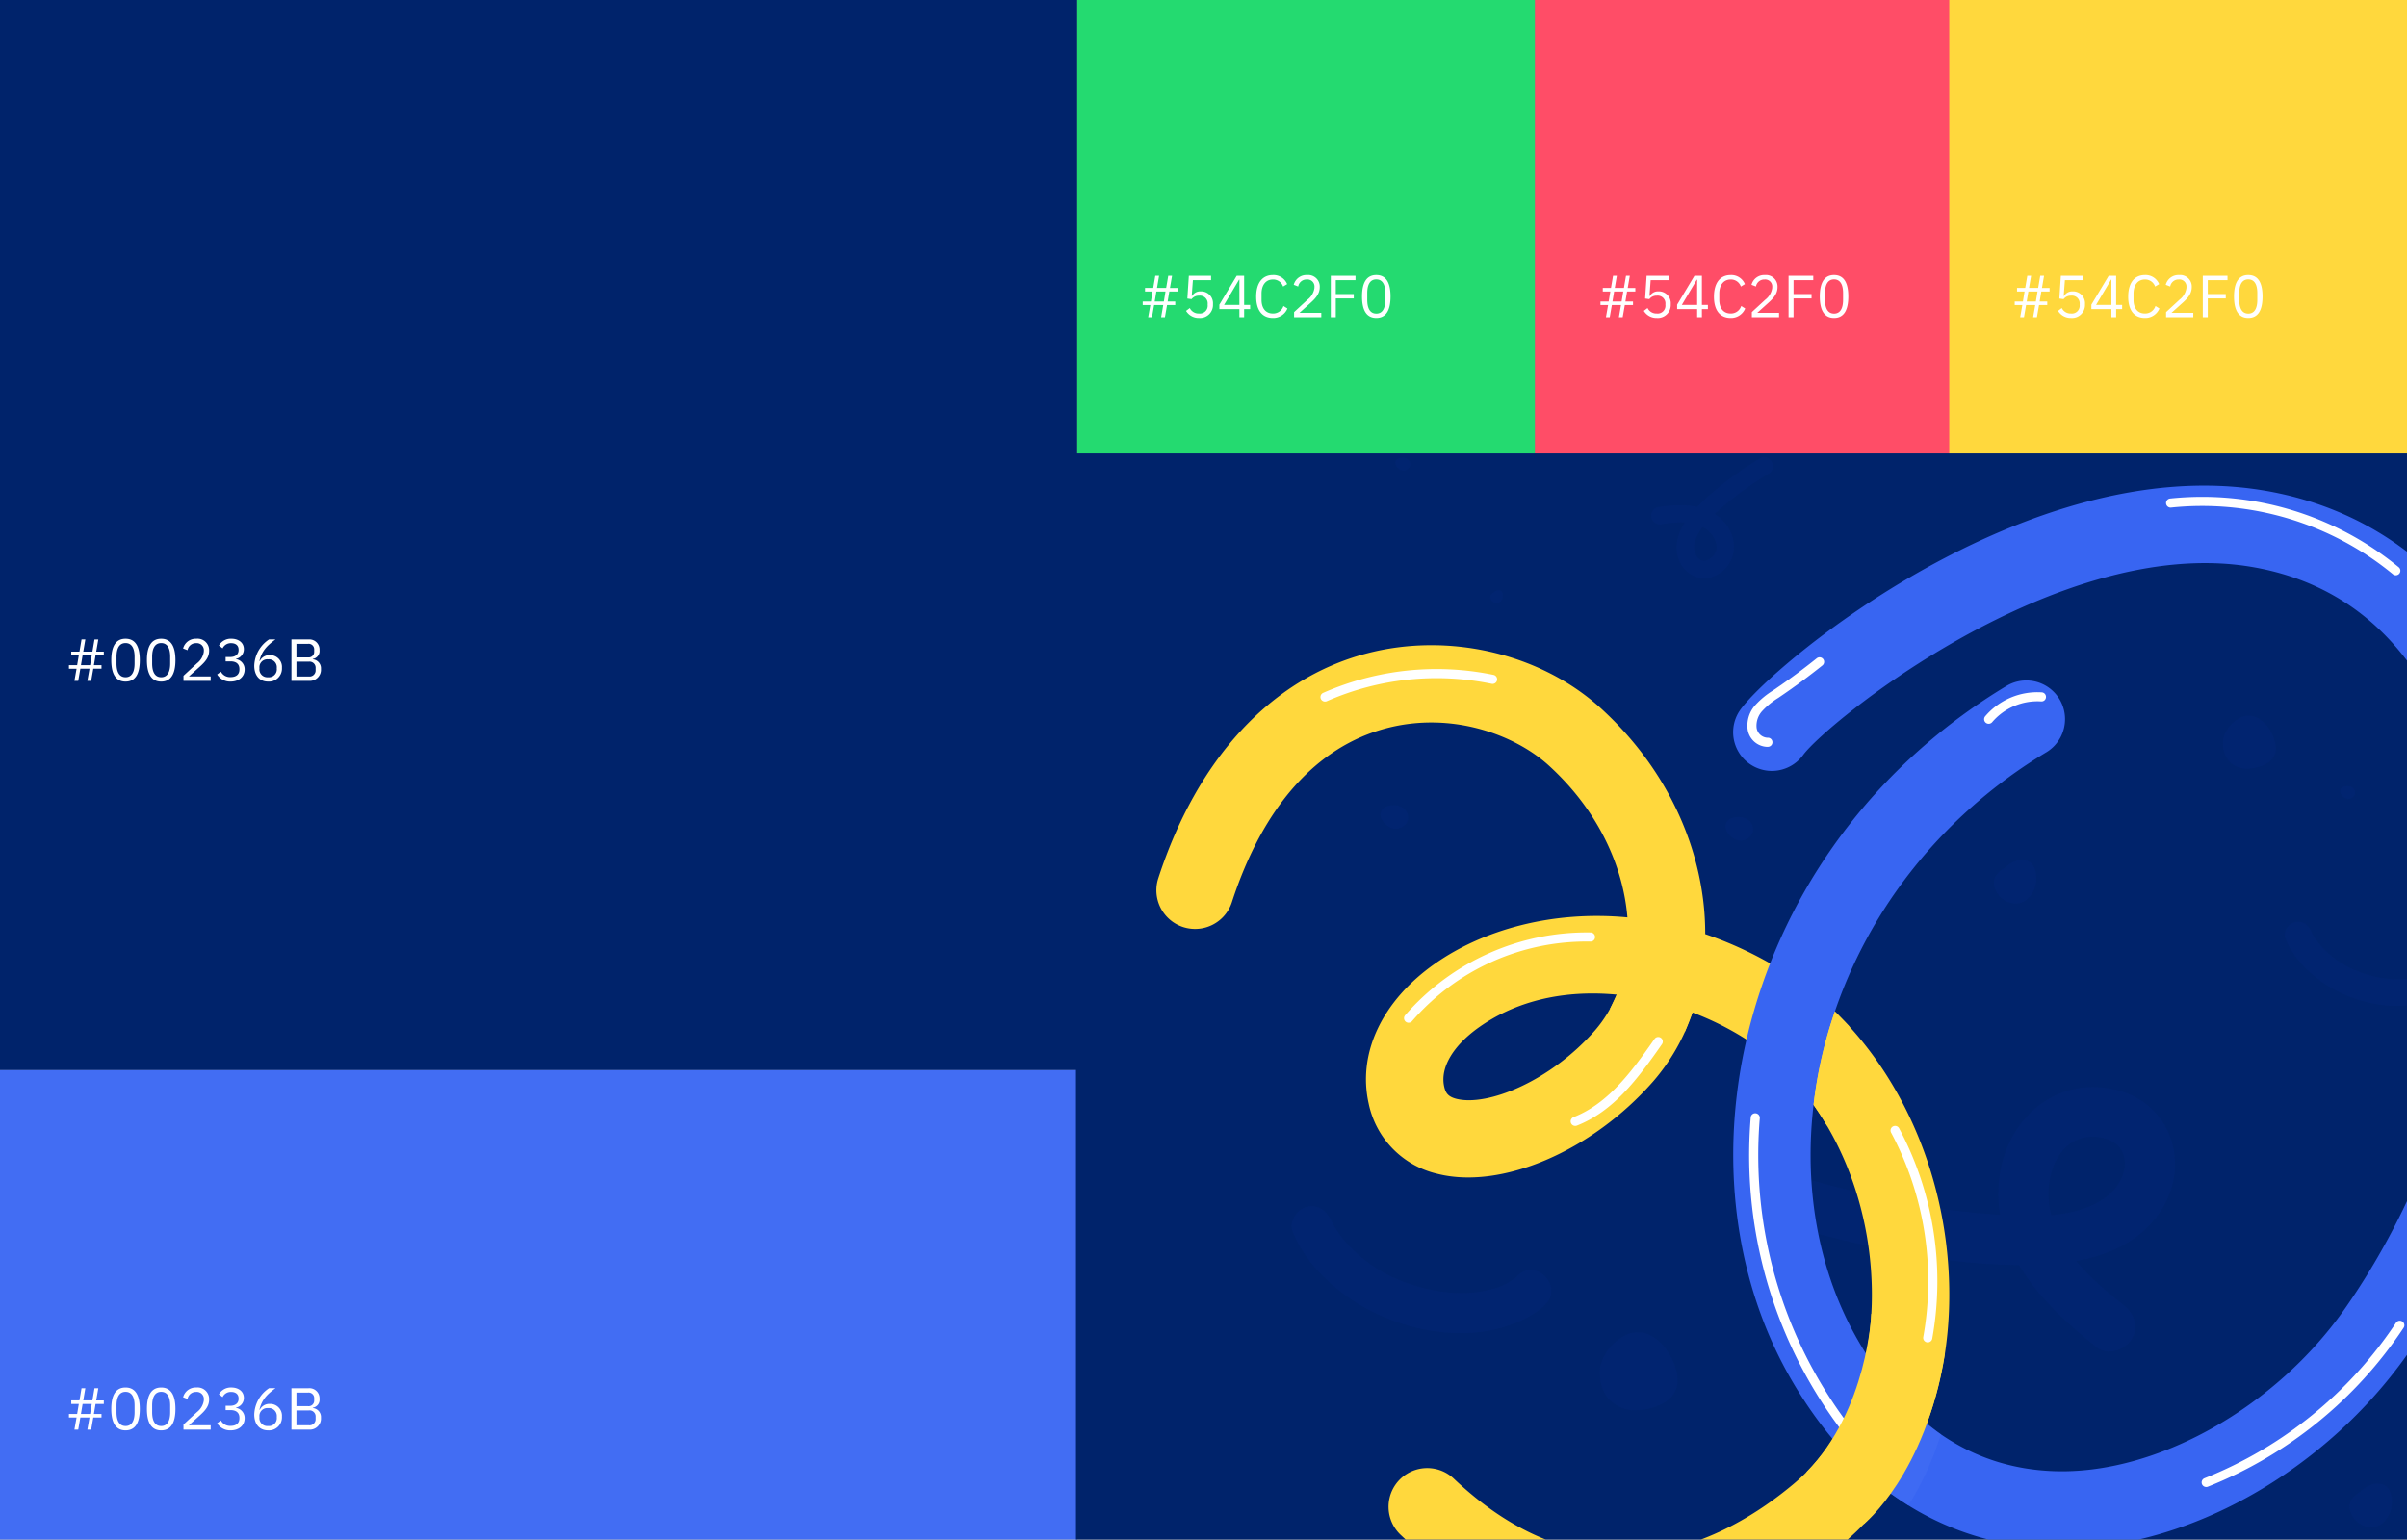 <?xml version="1.0" encoding="UTF-8"?>
<svg xmlns="http://www.w3.org/2000/svg" xmlns:xlink="http://www.w3.org/1999/xlink" width="689" height="440.827" viewBox="0 0 689 440.827">
  <rect x="0" y="0" width="689" height="440.827" fill="#808080" stroke="none"/>
  <defs>
    <clipPath id="clip-path">
      <rect id="Rectangle_1207" data-name="Rectangle 1207" width="381" height="311" transform="translate(445 1380)" fill="#010854"></rect>
    </clipPath>
    <clipPath id="clip-path-2">
      <rect id="Rectangle_1206" data-name="Rectangle 1206" width="423" height="467.22" fill="none"></rect>
    </clipPath>
    <clipPath id="clip-path-3">
      <rect id="Rectangle_1201" data-name="Rectangle 1201" width="383.594" height="443.639" fill="none"></rect>
    </clipPath>
    <clipPath id="clip-path-4">
      <rect id="Rectangle_1200" data-name="Rectangle 1200" width="333.58" height="437.224" fill="none"></rect>
    </clipPath>
    <clipPath id="clip-path-5">
      <rect id="Rectangle_1194" data-name="Rectangle 1194" width="4.238" height="4.238" fill="none"></rect>
    </clipPath>
    <clipPath id="clip-path-6">
      <rect id="Rectangle_1195" data-name="Rectangle 1195" width="113.357" height="75.71" fill="none"></rect>
    </clipPath>
    <clipPath id="clip-path-7">
      <rect id="Rectangle_1196" data-name="Rectangle 1196" width="34.832" height="34.699" fill="none"></rect>
    </clipPath>
    <clipPath id="clip-path-8">
      <rect id="Rectangle_1197" data-name="Rectangle 1197" width="49.296" height="24.123" fill="none"></rect>
    </clipPath>
    <clipPath id="clip-path-9">
      <rect id="Rectangle_1198" data-name="Rectangle 1198" width="74.34" height="36.378" fill="none"></rect>
    </clipPath>
    <clipPath id="clip-path-10">
      <rect id="Rectangle_1199" data-name="Rectangle 1199" width="302.399" height="437.224" fill="none"></rect>
    </clipPath>
    <clipPath id="clip-path-12">
      <rect id="Rectangle_1202" data-name="Rectangle 1202" width="17.314" height="28.502" fill="none"></rect>
    </clipPath>
    <clipPath id="clip-path-13">
      <rect id="Rectangle_1203" data-name="Rectangle 1203" width="10.202" height="32.753" fill="none"></rect>
    </clipPath>
    <clipPath id="clip-path-14">
      <rect id="Rectangle_1204" data-name="Rectangle 1204" width="23.596" height="10.718" fill="none"></rect>
    </clipPath>
  </defs>
  <g id="Groupe_4466" data-name="Groupe 4466" transform="translate(-137 -1250.173)">
    <rect id="Rectangle_262" data-name="Rectangle 262" width="308.357" height="306.404" transform="translate(137 1250.173)" fill="#00236b"></rect>
    <rect id="Rectangle_1189" data-name="Rectangle 1189" width="308.357" height="134.423" transform="translate(137 1556.577)" fill="#426df3"></rect>
    <path id="Tracé_7141" data-name="Tracé 7141" d="M6.29,0H7.378L7.99-3.485h2.346V-4.5H8.16l.476-2.856H11v-1.02H8.823l.6-3.485H8.33L7.735-8.381H5.117l.595-3.485H4.624L4.029-8.381H1.683v1.02H3.842L3.366-4.5H1.02v1.02H3.2L2.584,0H3.672l.612-3.485H6.9ZM4.454-4.5,4.93-7.361H7.548L7.072-4.5ZM17.221.2C20.06.2,21.3-2.057,21.3-5.933s-1.241-6.137-4.08-6.137-4.08,2.261-4.08,6.137S14.382.2,17.221.2Zm0-1.241c-1.853,0-2.584-1.632-2.584-3.927V-6.9c0-2.3.731-3.927,2.584-3.927S19.805-9.2,19.805-6.9v1.938C19.805-2.669,19.074-1.037,17.221-1.037ZM27.421.2C30.26.2,31.5-2.057,31.5-5.933s-1.241-6.137-4.08-6.137-4.08,2.261-4.08,6.137S24.582.2,27.421.2Zm0-1.241c-1.853,0-2.584-1.632-2.584-3.927V-6.9c0-2.3.731-3.927,2.584-3.927S30-9.2,30-6.9v1.938C30-2.669,29.274-1.037,27.421-1.037Zm14.161-.221H35.343l3.2-2.873c1.513-1.36,2.6-2.652,2.6-4.488A3.31,3.31,0,0,0,37.5-12.07a3.746,3.746,0,0,0-3.808,2.788l1.275.493A2.414,2.414,0,0,1,37.434-10.8a2.016,2.016,0,0,1,2.193,2.21v.2a5.1,5.1,0,0,1-1.955,3.349L33.8-1.462V0h7.786Zm4.284-5.576v1.241H47.26c1.666,0,2.55.8,2.55,2.193v.136c0,1.394-.884,2.193-2.55,2.193a2.951,2.951,0,0,1-2.754-1.564l-1.071.816A4.366,4.366,0,0,0,47.277.2c2.414,0,4.029-1.411,4.029-3.451a2.944,2.944,0,0,0-2.5-2.992v-.068a2.792,2.792,0,0,0,2.278-2.771c0-1.921-1.6-2.992-3.6-2.992a3.924,3.924,0,0,0-3.536,1.938L45-9.316A2.585,2.585,0,0,1,47.447-10.8c1.258,0,2.125.629,2.125,1.87v.119c0,1.139-.816,1.972-2.414,1.972ZM58.038.2a3.725,3.725,0,0,0,3.944-3.927,3.389,3.389,0,0,0-3.5-3.655,3.1,3.1,0,0,0-2.856,1.7l-.085-.034c.646-2.754,2.057-4.3,4.59-6.154H58.293A9.382,9.382,0,0,0,54.06-4.352C54.06-1.53,55.573.2,58.038.2Zm-.017-1.241a2.269,2.269,0,0,1-2.482-2.5v-.136a2.269,2.269,0,0,1,2.482-2.5,2.269,2.269,0,0,1,2.482,2.5v.136A2.269,2.269,0,0,1,58.021-1.037ZM64.7,0h5.389a3.189,3.189,0,0,0,3.06-3.434,2.589,2.589,0,0,0-2.329-2.754v-.1a2.3,2.3,0,0,0,1.921-2.516,2.9,2.9,0,0,0-3.162-3.06H64.7ZM66.13-5.508h3.519a1.738,1.738,0,0,1,1.972,1.836v.578a1.738,1.738,0,0,1-1.972,1.836H66.13Zm0-5.1h3.281a1.582,1.582,0,0,1,1.8,1.649v.578a1.582,1.582,0,0,1-1.8,1.649H66.13Z" transform="translate(155.721 1445.135)" fill="#fff"></path>
    <path id="Tracé_7145" data-name="Tracé 7145" d="M6.29,0H7.378L7.99-3.485h2.346V-4.5H8.16l.476-2.856H11v-1.02H8.823l.6-3.485H8.33L7.735-8.381H5.117l.595-3.485H4.624L4.029-8.381H1.683v1.02H3.842L3.366-4.5H1.02v1.02H3.2L2.584,0H3.672l.612-3.485H6.9ZM4.454-4.5,4.93-7.361H7.548L7.072-4.5ZM17.221.2C20.06.2,21.3-2.057,21.3-5.933s-1.241-6.137-4.08-6.137-4.08,2.261-4.08,6.137S14.382.2,17.221.2Zm0-1.241c-1.853,0-2.584-1.632-2.584-3.927V-6.9c0-2.3.731-3.927,2.584-3.927S19.805-9.2,19.805-6.9v1.938C19.805-2.669,19.074-1.037,17.221-1.037ZM27.421.2C30.26.2,31.5-2.057,31.5-5.933s-1.241-6.137-4.08-6.137-4.08,2.261-4.08,6.137S24.582.2,27.421.2Zm0-1.241c-1.853,0-2.584-1.632-2.584-3.927V-6.9c0-2.3.731-3.927,2.584-3.927S30-9.2,30-6.9v1.938C30-2.669,29.274-1.037,27.421-1.037Zm14.161-.221H35.343l3.2-2.873c1.513-1.36,2.6-2.652,2.6-4.488A3.31,3.31,0,0,0,37.5-12.07a3.746,3.746,0,0,0-3.808,2.788l1.275.493A2.414,2.414,0,0,1,37.434-10.8a2.016,2.016,0,0,1,2.193,2.21v.2a5.1,5.1,0,0,1-1.955,3.349L33.8-1.462V0h7.786Zm4.284-5.576v1.241H47.26c1.666,0,2.55.8,2.55,2.193v.136c0,1.394-.884,2.193-2.55,2.193a2.951,2.951,0,0,1-2.754-1.564l-1.071.816A4.366,4.366,0,0,0,47.277.2c2.414,0,4.029-1.411,4.029-3.451a2.944,2.944,0,0,0-2.5-2.992v-.068a2.792,2.792,0,0,0,2.278-2.771c0-1.921-1.6-2.992-3.6-2.992a3.924,3.924,0,0,0-3.536,1.938L45-9.316A2.585,2.585,0,0,1,47.447-10.8c1.258,0,2.125.629,2.125,1.87v.119c0,1.139-.816,1.972-2.414,1.972ZM58.038.2a3.725,3.725,0,0,0,3.944-3.927,3.389,3.389,0,0,0-3.5-3.655,3.1,3.1,0,0,0-2.856,1.7l-.085-.034c.646-2.754,2.057-4.3,4.59-6.154H58.293A9.382,9.382,0,0,0,54.06-4.352C54.06-1.53,55.573.2,58.038.2Zm-.017-1.241a2.269,2.269,0,0,1-2.482-2.5v-.136a2.269,2.269,0,0,1,2.482-2.5,2.269,2.269,0,0,1,2.482,2.5v.136A2.269,2.269,0,0,1,58.021-1.037ZM64.7,0h5.389a3.189,3.189,0,0,0,3.06-3.434,2.589,2.589,0,0,0-2.329-2.754v-.1a2.3,2.3,0,0,0,1.921-2.516,2.9,2.9,0,0,0-3.162-3.06H64.7ZM66.13-5.508h3.519a1.738,1.738,0,0,1,1.972,1.836v.578a1.738,1.738,0,0,1-1.972,1.836H66.13Zm0-5.1h3.281a1.582,1.582,0,0,1,1.8,1.649v.578a1.582,1.582,0,0,1-1.8,1.649H66.13Z" transform="translate(155.721 1659.539)" fill="#fff"></path>
    <rect id="Rectangle_262-2" data-name="Rectangle 262" width="131.035" height="130.065" transform="translate(445.357 1250.173)" fill="#24da70"></rect>
    <rect id="Rectangle_1187" data-name="Rectangle 1187" width="131.035" height="130.065" transform="translate(576.392 1250.173)" fill="#ff4d67"></rect>
    <rect id="Rectangle_1188" data-name="Rectangle 1188" width="131.035" height="130.065" transform="translate(694.965 1250.173)" fill="#ffd83d"></rect>
    <path id="Tracé_7142" data-name="Tracé 7142" d="M6.29,0H7.378L7.99-3.485h2.346V-4.5H8.16l.476-2.856H11v-1.02H8.823l.6-3.485H8.33L7.735-8.381H5.117l.595-3.485H4.624L4.029-8.381H1.683v1.02H3.842L3.366-4.5H1.02v1.02H3.2L2.584,0H3.672l.612-3.485H6.9ZM4.454-4.5,4.93-7.361H7.548L7.072-4.5Zm16.133-7.361H14.229L13.8-5.338l1.207.17a2.586,2.586,0,0,1,2.125-1,2.236,2.236,0,0,1,2.482,2.465v.17a2.236,2.236,0,0,1-2.482,2.465A2.787,2.787,0,0,1,14.5-2.635l-1.071.816A4.207,4.207,0,0,0,17.136.2a3.713,3.713,0,0,0,4-3.927A3.4,3.4,0,0,0,17.6-7.395a2.662,2.662,0,0,0-2.431,1.309h-.119l.34-4.522h5.2ZM30.056,0V-2.329h1.717v-1.19H30.056v-8.347H27.931L22.967-3.587v1.258H28.7V0ZM28.611-10.761H28.7v7.242H24.31ZM38.284.2a4.368,4.368,0,0,0,4.165-2.7L41.31-3.213a3.08,3.08,0,0,1-3.026,2.142c-2.04,0-3.247-1.479-3.247-3.91V-6.749c0-2.431,1.207-4.046,3.247-4.046a2.981,2.981,0,0,1,2.924,2.023l1.156-.7a4.192,4.192,0,0,0-4.08-2.6c-2.992,0-4.777,2.244-4.777,6.2S35.292.2,38.284.2ZM52.139-1.258H45.9l3.2-2.873c1.513-1.36,2.6-2.652,2.6-4.488a3.31,3.31,0,0,0-3.638-3.451,3.746,3.746,0,0,0-3.808,2.788l1.275.493A2.414,2.414,0,0,1,47.991-10.8a2.016,2.016,0,0,1,2.193,2.21v.2a5.1,5.1,0,0,1-1.955,3.349l-3.876,3.57V0h7.786ZM56.287,0V-5.372h5.151V-6.63H56.287v-3.978h5.644v-1.258H54.859V0ZM67.881.2c2.839,0,4.08-2.261,4.08-6.137s-1.241-6.137-4.08-6.137S63.8-9.809,63.8-5.933,65.042.2,67.881.2Zm0-1.241c-1.853,0-2.584-1.632-2.584-3.927V-6.9c0-2.3.731-3.927,2.584-3.927S70.465-9.2,70.465-6.9v1.938C70.465-2.669,69.734-1.037,67.881-1.037Z" transform="translate(463.078 1341.002)" fill="#fff"></path>
    <path id="Tracé_7143" data-name="Tracé 7143" d="M6.29,0H7.378L7.99-3.485h2.346V-4.5H8.16l.476-2.856H11v-1.02H8.823l.6-3.485H8.33L7.735-8.381H5.117l.595-3.485H4.624L4.029-8.381H1.683v1.02H3.842L3.366-4.5H1.02v1.02H3.2L2.584,0H3.672l.612-3.485H6.9ZM4.454-4.5,4.93-7.361H7.548L7.072-4.5Zm16.133-7.361H14.229L13.8-5.338l1.207.17a2.586,2.586,0,0,1,2.125-1,2.236,2.236,0,0,1,2.482,2.465v.17a2.236,2.236,0,0,1-2.482,2.465A2.787,2.787,0,0,1,14.5-2.635l-1.071.816A4.207,4.207,0,0,0,17.136.2a3.713,3.713,0,0,0,4-3.927A3.4,3.4,0,0,0,17.6-7.395a2.662,2.662,0,0,0-2.431,1.309h-.119l.34-4.522h5.2ZM30.056,0V-2.329h1.717v-1.19H30.056v-8.347H27.931L22.967-3.587v1.258H28.7V0ZM28.611-10.761H28.7v7.242H24.31ZM38.284.2a4.368,4.368,0,0,0,4.165-2.7L41.31-3.213a3.08,3.08,0,0,1-3.026,2.142c-2.04,0-3.247-1.479-3.247-3.91V-6.749c0-2.431,1.207-4.046,3.247-4.046a2.981,2.981,0,0,1,2.924,2.023l1.156-.7a4.192,4.192,0,0,0-4.08-2.6c-2.992,0-4.777,2.244-4.777,6.2S35.292.2,38.284.2ZM52.139-1.258H45.9l3.2-2.873c1.513-1.36,2.6-2.652,2.6-4.488a3.31,3.31,0,0,0-3.638-3.451,3.746,3.746,0,0,0-3.808,2.788l1.275.493A2.414,2.414,0,0,1,47.991-10.8a2.016,2.016,0,0,1,2.193,2.21v.2a5.1,5.1,0,0,1-1.955,3.349l-3.876,3.57V0h7.786ZM56.287,0V-5.372h5.151V-6.63H56.287v-3.978h5.644v-1.258H54.859V0ZM67.881.2c2.839,0,4.08-2.261,4.08-6.137s-1.241-6.137-4.08-6.137S63.8-9.809,63.8-5.933,65.042.2,67.881.2Zm0-1.241c-1.853,0-2.584-1.632-2.584-3.927V-6.9c0-2.3.731-3.927,2.584-3.927S70.465-9.2,70.465-6.9v1.938C70.465-2.669,69.734-1.037,67.881-1.037Z" transform="translate(594.112 1341.002)" fill="#fff"></path>
    <path id="Tracé_7144" data-name="Tracé 7144" d="M6.29,0H7.378L7.99-3.485h2.346V-4.5H8.16l.476-2.856H11v-1.02H8.823l.6-3.485H8.33L7.735-8.381H5.117l.595-3.485H4.624L4.029-8.381H1.683v1.02H3.842L3.366-4.5H1.02v1.02H3.2L2.584,0H3.672l.612-3.485H6.9ZM4.454-4.5,4.93-7.361H7.548L7.072-4.5Zm16.133-7.361H14.229L13.8-5.338l1.207.17a2.586,2.586,0,0,1,2.125-1,2.236,2.236,0,0,1,2.482,2.465v.17a2.236,2.236,0,0,1-2.482,2.465A2.787,2.787,0,0,1,14.5-2.635l-1.071.816A4.207,4.207,0,0,0,17.136.2a3.713,3.713,0,0,0,4-3.927A3.4,3.4,0,0,0,17.6-7.395a2.662,2.662,0,0,0-2.431,1.309h-.119l.34-4.522h5.2ZM30.056,0V-2.329h1.717v-1.19H30.056v-8.347H27.931L22.967-3.587v1.258H28.7V0ZM28.611-10.761H28.7v7.242H24.31ZM38.284.2a4.368,4.368,0,0,0,4.165-2.7L41.31-3.213a3.08,3.08,0,0,1-3.026,2.142c-2.04,0-3.247-1.479-3.247-3.91V-6.749c0-2.431,1.207-4.046,3.247-4.046a2.981,2.981,0,0,1,2.924,2.023l1.156-.7a4.192,4.192,0,0,0-4.08-2.6c-2.992,0-4.777,2.244-4.777,6.2S35.292.2,38.284.2ZM52.139-1.258H45.9l3.2-2.873c1.513-1.36,2.6-2.652,2.6-4.488a3.31,3.31,0,0,0-3.638-3.451,3.746,3.746,0,0,0-3.808,2.788l1.275.493A2.414,2.414,0,0,1,47.991-10.8a2.016,2.016,0,0,1,2.193,2.21v.2a5.1,5.1,0,0,1-1.955,3.349l-3.876,3.57V0h7.786ZM56.287,0V-5.372h5.151V-6.63H56.287v-3.978h5.644v-1.258H54.859V0ZM67.881.2c2.839,0,4.08-2.261,4.08-6.137s-1.241-6.137-4.08-6.137S63.8-9.809,63.8-5.933,65.042.2,67.881.2Zm0-1.241c-1.853,0-2.584-1.632-2.584-3.927V-6.9c0-2.3.731-3.927,2.584-3.927S70.465-9.2,70.465-6.9v1.938C70.465-2.669,69.734-1.037,67.881-1.037Z" transform="translate(712.686 1341.002)" fill="#fff"></path>
    <g id="Groupe_de_masques_4393" data-name="Groupe de masques 4393" clip-path="url(#clip-path)">
      <g id="Groupe_4447" data-name="Groupe 4447" transform="translate(445 1250.271)">
        <g id="Groupe_4446" data-name="Groupe 4446" clip-path="url(#clip-path-2)">
          <rect id="Rectangle_1193" data-name="Rectangle 1193" width="383.594" height="443.639" transform="translate(0 6.039)" fill="#00236b"></rect>
          <g id="Groupe_4434" data-name="Groupe 4434" transform="translate(0 6.039)">
            <g id="Groupe_4433" data-name="Groupe 4433" clip-path="url(#clip-path-3)">
              <g id="Groupe_4432" data-name="Groupe 4432" transform="translate(61.719 -6.039)" opacity="0.25">
                <g id="Groupe_4431" data-name="Groupe 4431">
                  <g id="Groupe_4430" data-name="Groupe 4430" clip-path="url(#clip-path-4)">
                    <g id="Groupe_4414" data-name="Groupe 4414" transform="translate(36.981 375.14)" style="mix-blend-mode: multiply;isolation: isolate">
                      <g id="Groupe_4413" data-name="Groupe 4413">
                        <g id="Groupe_4412" data-name="Groupe 4412" clip-path="url(#clip-path-5)">
                          <path id="Tracé_7078" data-name="Tracé 7078" d="M142.125,526.2a2.118,2.118,0,1,1-2.119-2.119,2.119,2.119,0,0,1,2.119,2.119" transform="translate(-137.887 -524.083)" fill="#03267f"></path>
                        </g>
                      </g>
                    </g>
                    <g id="Groupe_4417" data-name="Groupe 4417" transform="translate(139.535 311.163)" style="mix-blend-mode: multiply;isolation: isolate">
                      <g id="Groupe_4416" data-name="Groupe 4416">
                        <g id="Groupe_4415" data-name="Groupe 4415" clip-path="url(#clip-path-6)">
                          <path id="Tracé_7079" data-name="Tracé 7079" d="M286.091,475.091c18.465,4.976,37.3,9.369,56.464,10.35,16.661.853,37.744.274,47.908-15.327,8.861-13.6,2.681-31.326-13.567-34.78-16.7-3.55-30.224,8.36-32.592,24.556-3.094,21.158,12.533,37.368,27.811,49.352,3.048,2.391,7.953.855,9.892-2.182,2.253-3.527.875-7.495-2.182-9.892-9.429-7.4-19.934-16.76-21.428-29.386-1.074-9.082,3.751-20.3,14.475-18.692,9.908,1.485,8.767,11.919,2.041,17.014-9.825,7.443-26.123,5.617-37.575,4.619-15.971-1.391-31.58-5.163-47.023-9.325-8.871-2.391-13.164,11.283-4.226,13.692" transform="translate(-281.158 -434.705)" fill="#03267f"></path>
                        </g>
                      </g>
                    </g>
                    <g id="Groupe_4420" data-name="Groupe 4420" transform="translate(102.95 130.771)" style="mix-blend-mode: multiply;isolation: isolate">
                      <g id="Groupe_4419" data-name="Groupe 4419">
                        <g id="Groupe_4418" data-name="Groupe 4418" clip-path="url(#clip-path-7)">
                          <path id="Tracé_7080" data-name="Tracé 7080" d="M261.17,183.088a97.948,97.948,0,0,0-15.511,11.468c-4.205,3.973-9.144,9.265-8.238,15.534.823,5.7,6.694,9.3,11.878,6.106,5.063-3.119,5.711-9.577,2.226-14.14-4.709-6.164-12.675-6.114-19.646-5a2.528,2.528,0,0,0-1.752,3.087,2.57,2.57,0,0,0,3.087,1.753c4.238-.675,9.368-1.139,12.937,1.752,2.526,2.046,3.9,5.923.775,8.113-3,2.1-5.068-1.46-4.521-4.232.842-4.27,5.042-7.892,8.139-10.642a97.476,97.476,0,0,1,13.16-9.461c2.731-1.711.215-6.055-2.533-4.333" transform="translate(-230.048 -182.692)" fill="#03267f"></path>
                        </g>
                      </g>
                    </g>
                    <g id="Groupe_4423" data-name="Groupe 4423" transform="translate(284.284 263.812)" style="mix-blend-mode: multiply;isolation: isolate">
                      <g id="Groupe_4422" data-name="Groupe 4422" transform="translate(0)">
                        <g id="Groupe_4421" data-name="Groupe 4421" clip-path="url(#clip-path-8)">
                          <path id="Tracé_7081" data-name="Tracé 7081" d="M483.573,373.345c2.064,5.168,6.154,9.417,10.648,12.574,8.325,5.847,20.76,8.756,30.547,5.223a17.821,17.821,0,0,0,6.835-3.988c3.365-3.518-1.976-8.874-5.348-5.348-.12.125-.258.229-.379.352-.586.593.709-.47.134-.092-.246.162-.481.341-.73.5a11,11,0,0,1-4.089,1.776c-5.612,1.523-11.872.422-17.194-1.689a27.451,27.451,0,0,1-10.712-7.709c-.147-.173-.29-.349-.432-.526.254.337.257.339,0,.005-.229-.311-.454-.626-.669-.946-.311-.462-.609-.935-.885-1.419s-1.172-2.555-.44-.724a3.9,3.9,0,0,0-4.651-2.641c-1.8.5-3.4,2.744-2.641,4.652" transform="translate(-483.378 -368.554)" fill="#03267f"></path>
                        </g>
                      </g>
                    </g>
                    <g id="Groupe_4426" data-name="Groupe 4426" transform="translate(0 345.278)" style="mix-blend-mode: multiply;isolation: isolate">
                      <g id="Groupe_4425" data-name="Groupe 4425">
                        <g id="Groupe_4424" data-name="Groupe 4424" clip-path="url(#clip-path-9)">
                          <path id="Tracé_7082" data-name="Tracé 7082" d="M86.517,489.59c3.113,7.794,9.282,14.2,16.058,18.962,12.554,8.817,31.308,13.205,46.067,7.877,3.636-1.313,7.583-3.165,10.308-6.015,5.073-5.306-2.98-13.383-8.065-8.065-.18.188-.39.346-.573.53-.883.894,1.069-.708.2-.137-.371.245-.725.514-1.1.754a16.591,16.591,0,0,1-6.167,2.679c-8.462,2.3-17.9.637-25.929-2.546A41.387,41.387,0,0,1,101.164,492q-.331-.393-.651-.794.577.763.008.008c-.345-.47-.684-.943-1.01-1.427-.469-.7-.917-1.41-1.334-2.14s-1.766-3.854-.662-1.092c-1.142-2.858-3.81-4.864-7.016-3.983-2.716.747-5.132,4.138-3.983,7.015" transform="translate(-86.224 -482.365)" fill="#03267f"></path>
                        </g>
                      </g>
                    </g>
                    <g id="Groupe_4429" data-name="Groupe 4429" transform="translate(12.58)" style="mix-blend-mode: multiply;isolation: isolate">
                      <g id="Groupe_4428" data-name="Groupe 4428">
                        <g id="Groupe_4427" data-name="Groupe 4427" clip-path="url(#clip-path-10)">
                          <path id="Tracé_7083" data-name="Tracé 7083" d="M111.148,37.053a8.179,8.179,0,0,0-1.825-.066c-2.357.159-5.273,1.209-5.507,3.915a4.885,4.885,0,0,0,.547,2.614,8.626,8.626,0,0,0,2.83,3.115,6.069,6.069,0,0,0,3.044,2.177,5.536,5.536,0,0,0,2.069-.094,6.735,6.735,0,0,0,4.27-5.421c.006-.11.008-.219.009-.326v-.014c.2-3.717-2.927-5.485-5.438-5.9m2.207.914h0c.11.041.218.085.325.134-.107-.049-.215-.093-.325-.134" transform="translate(-103.799 -10.505)" fill="#03267f"></path>
                          <path id="Tracé_7084" data-name="Tracé 7084" d="M520.983,601.4a8.166,8.166,0,0,0,.393-1.782c.267-2.348-.242-5.405-2.862-6.122a4.881,4.881,0,0,0-2.67.069,8.612,8.612,0,0,0-3.573,2.223,6.065,6.065,0,0,0-2.688,2.6,5.559,5.559,0,0,0-.281,2.053,6.737,6.737,0,0,0,4.567,5.175q.161.038.319.067l.013,0c3.621.865,5.923-1.893,6.781-4.289m-1.3,2.007h0c-.059.1-.123.2-.19.3C519.565,603.6,519.628,603.5,519.688,603.4Z" transform="translate(-219.04 -168.625)" fill="#03267f"></path>
                          <path id="Tracé_7085" data-name="Tracé 7085" d="M169.128,238.333a2.389,2.389,0,0,0,.117-.53c.079-.7-.072-1.6-.85-1.817a1.455,1.455,0,0,0-.792.02,2.562,2.562,0,0,0-1.061.661,1.8,1.8,0,0,0-.8.772,1.643,1.643,0,0,0-.084.609,2,2,0,0,0,1.356,1.536c.032.008.064.014.094.02h0a1.737,1.737,0,0,0,2.013-1.273m-.384.6h0c-.018.03-.036.059-.057.088C168.707,238.988,168.725,238.959,168.743,238.929Z" transform="translate(-121.379 -67.054)" fill="#03267f"></path>
                          <path id="Tracé_7086" data-name="Tracé 7086" d="M378.747,351.885a8.173,8.173,0,0,0,.393-1.782c.267-2.348-.242-5.405-2.862-6.122a4.881,4.881,0,0,0-2.67.069,8.613,8.613,0,0,0-3.573,2.223,6.065,6.065,0,0,0-2.688,2.6,5.558,5.558,0,0,0-.281,2.053,6.737,6.737,0,0,0,4.567,5.175c.107.025.213.047.319.067l.014,0c3.621.865,5.923-1.893,6.782-4.289m-1.3,2.007h0c-.059.1-.123.2-.19.3C377.329,354.092,377.392,353.993,377.452,353.893Z" transform="translate(-178.617 -97.715)" fill="#03267f"></path>
                          <path id="Tracé_7087" data-name="Tracé 7087" d="M131.969,184.952v0a1.948,1.948,0,0,1-2.119,1.661,2.408,2.408,0,0,1-1.032-.431,2.889,2.889,0,0,1-.95-1.046,1.637,1.637,0,0,1-.184-.878c.079-.908,1.057-1.261,1.849-1.314a2.777,2.777,0,0,1,.612.022,1.965,1.965,0,0,1,1.825,1.981" transform="translate(-110.585 -51.992)" fill="#03267f"></path>
                          <path id="Tracé_7088" data-name="Tracé 7088" d="M509.816,316.336v0A1.948,1.948,0,0,1,507.7,318a2.407,2.407,0,0,1-1.032-.431,2.889,2.889,0,0,1-.95-1.046,1.637,1.637,0,0,1-.184-.878c.079-.908,1.057-1.261,1.849-1.314a2.773,2.773,0,0,1,.612.022,1.965,1.965,0,0,1,1.825,1.981" transform="translate(-217.968 -89.331)" fill="#03267f"></path>
                          <path id="Tracé_7089" data-name="Tracé 7089" d="M334.268,172.842v.008c-.119,2.107-2.388,3.22-3.9,3.058a4.434,4.434,0,0,1-1.9-.793,5.326,5.326,0,0,1-1.748-1.925,3.016,3.016,0,0,1-.338-1.615c.145-1.672,1.946-2.321,3.4-2.419a5.041,5.041,0,0,1,1.127.042c1.551.256,3.483,1.349,3.359,3.645" transform="translate(-167.053 -48.07)" fill="#03267f"></path>
                          <path id="Tracé_7090" data-name="Tracé 7090" d="M297.528,39.007h-.007c-2.107-.119-3.221-2.388-3.058-3.9a4.416,4.416,0,0,1,.793-1.9,5.32,5.32,0,0,1,1.925-1.748,3.013,3.013,0,0,1,1.614-.338c1.672.145,2.321,1.946,2.419,3.4a5.044,5.044,0,0,1-.041,1.127c-.256,1.551-1.349,3.483-3.646,3.359" transform="translate(-157.981 -8.841)" fill="#03267f"></path>
                          <path id="Tracé_7091" data-name="Tracé 7091" d="M267.618,330.379v.007c-.119,2.107-2.388,3.221-3.9,3.058a4.416,4.416,0,0,1-1.9-.793,5.32,5.32,0,0,1-1.748-1.925,3.013,3.013,0,0,1-.338-1.614c.145-1.672,1.946-2.321,3.4-2.419a5.044,5.044,0,0,1,1.127.041c1.551.256,3.483,1.349,3.359,3.646" transform="translate(-148.111 -92.841)" fill="#03267f"></path>
                          <path id="Tracé_7092" data-name="Tracé 7092" d="M129.667,325.642v.008c-.119,2.107-2.388,3.22-3.9,3.058a4.434,4.434,0,0,1-1.9-.793,5.326,5.326,0,0,1-1.748-1.925,3.016,3.016,0,0,1-.338-1.615c.145-1.672,1.946-2.321,3.4-2.419a5.09,5.09,0,0,1,1.127.041c1.551.257,3.483,1.349,3.359,3.646" transform="translate(-108.906 -91.495)" fill="#03267f"></path>
                          <path id="Tracé_7093" data-name="Tracé 7093" d="M472.954,28.206c.046.086.092.171.14.254-.014-.023-.026-.046-.04-.069-.034-.059-.069-.122-.1-.185" transform="translate(-208.712 -8.016)" fill="#03267f"></path>
                          <path id="Tracé_7094" data-name="Tracé 7094" d="M474.359,30.5l-.009-.006c-.171-.248-.337-.5-.494-.76.163.261.331.515.5.766" transform="translate(-208.968 -8.449)" fill="#03267f"></path>
                          <path id="Tracé_7095" data-name="Tracé 7095" d="M473.053,28.392c.014.023.026.046.04.069-.049-.083-.094-.169-.14-.254.031.062.066.125.1.185" transform="translate(-208.711 -8.016)" fill="#03267f"></path>
                          <path id="Tracé_7096" data-name="Tracé 7096" d="M498.119,13.742c0,.277-.009.557-.024.84-.316,6.486-6.081,12.211-11.018,13.991a14.354,14.354,0,0,1-5.34.243,15.679,15.679,0,0,1-7.854-5.617c-.04-.054-.08-.109-.12-.16l-.309-.4-.017-.026c-.131-.18-.26-.363-.389-.545l-.014-.023.009.006c-.172-.252-.341-.506-.5-.766-.1-.152-.19-.3-.279-.457-.02-.034-.04-.065-.061-.1l0-.006c-.057-.092-.111-.18-.162-.274s-.094-.169-.141-.255c-.1-.171-.194-.346-.282-.523-.063-.117-.12-.234-.18-.351-.019-.04-.04-.077-.059-.117s-.029-.057-.043-.085c-.083-.172-.166-.346-.246-.52s-.157-.351-.235-.528c-.011-.029-.025-.057-.036-.089-.088-.205-.171-.414-.254-.626-.094-.24-.182-.483-.268-.729-.009-.02-.014-.043-.024-.063-.051-.154-.1-.306-.153-.46l-.043-.146c-.043-.131-.083-.263-.123-.4-.023-.074-.043-.148-.064-.223-.031-.109-.062-.22-.09-.331s-.054-.211-.083-.32c-.021-.083-.043-.165-.061-.248-.045-.192-.091-.386-.131-.58C467.2,2.689,479.366.08,484.96,0h.163c.389,0,.776.017,1.171.052.195.017.392.04.586.066.392.051.783.122,1.172.208.2.046.392.094.583.146.163.042.326.091.489.142.223.069.442.146.662.225q.424.159.84.343l0,0q.411.189.814.4l.008,0c.267.146.527.3.783.46l.015.009c.253.162.505.334.749.517.005.006.014.009.02.014.243.18.477.372.708.571a.219.219,0,0,1,.023.02c.115.1.223.2.334.3l0,.006c.111.106.22.212.329.32a.215.215,0,0,0,.029.029c.1.1.2.209.3.314.006.009.015.014.021.023q.155.167.3.343c.011.011.019.026.032.037.089.109.177.217.262.329.012.014.021.026.032.037.092.123.183.243.271.369.012.014.021.029.032.043.08.114.157.228.235.346a.481.481,0,0,0,.037.054c.082.129.162.258.242.392l.029.049c.072.12.137.24.2.363.012.023.026.046.037.069.075.137.147.274.215.414.009.02.016.037.026.057.063.126.12.252.177.38a.934.934,0,0,0,.04.086c.062.142.122.288.18.437a.55.55,0,0,1,.022.059c.052.132.1.266.15.4l.033.1c.055.151.1.306.152.462.006.017.011.037.017.057.043.14.083.283.12.426.009.04.02.077.028.115.043.162.083.326.117.491a.254.254,0,0,1,.012.054c.034.148.062.3.092.455.008.042.014.082.023.125.028.172.057.343.082.518a.221.221,0,0,0,.006.043c.02.162.04.328.057.494.006.043.011.089.014.135.016.18.034.362.046.545a.079.079,0,0,0,0,.026c.011.177.017.357.023.537,0,.049,0,.094.006.143.006.191.009.383.006.577" transform="translate(-207.653)" fill="#03267f"></path>
                          <path id="Tracé_7097" data-name="Tracé 7097" d="M474.559,30.815l-.017-.023h0l.014.023" transform="translate(-209.163 -8.751)" fill="#03267f"></path>
                          <path id="Tracé_7098" data-name="Tracé 7098" d="M477.815,292.534q-.035-.068-.073-.133c.007.012.013.024.021.036.018.032.036.064.052.1" transform="translate(-210.073 -83.1)" fill="#03267f"></path>
                          <path id="Tracé_7099" data-name="Tracé 7099" d="M477,291.228l0,0c.09.13.177.263.259.4-.085-.136-.174-.269-.263-.4" transform="translate(-209.863 -82.766)" fill="#03267f"></path>
                          <path id="Tracé_7100" data-name="Tracé 7100" d="M477.763,292.437l-.021-.036c.025.043.049.088.073.133-.016-.033-.034-.066-.052-.1" transform="translate(-210.073 -83.1)" fill="#03267f"></path>
                          <path id="Tracé_7101" data-name="Tracé 7101" d="M458.659,294.14c0-.145,0-.292.012-.44.166-3.4,3.185-6.394,5.77-7.327a7.513,7.513,0,0,1,2.8-.127,8.206,8.206,0,0,1,4.113,2.941c.021.029.042.057.063.084l.162.211.009.013c.069.094.136.19.2.286l.008.011,0,0c.089.132.177.265.263.4.051.079.1.159.147.24l.031.052v0c.03.048.059.094.085.144s.049.088.074.133c.052.089.1.181.148.273.033.062.062.123.094.184.011.021.021.041.031.062l.023.045c.043.089.087.181.128.272s.082.184.123.277c.006.015.014.03.019.047.047.107.089.217.133.327q.074.189.14.382c0,.011.008.023.012.033l.081.241.022.076c.023.069.044.138.064.208.012.039.023.078.033.117.017.057.033.115.048.173s.029.111.044.168.022.087.032.13c.024.1.047.2.069.3,1.215,5.846-5.157,7.212-8.086,7.254h-.085c-.2,0-.407-.009-.613-.026-.1-.009-.205-.021-.307-.034-.2-.027-.409-.064-.613-.109-.1-.024-.2-.049-.3-.077-.085-.022-.17-.047-.255-.074-.117-.036-.232-.077-.347-.118-.148-.056-.295-.115-.44-.18h0c-.143-.066-.286-.136-.426-.211h-.005c-.139-.077-.275-.155-.409-.241l-.008-.005c-.133-.085-.265-.175-.392-.271l-.01-.007c-.127-.095-.25-.195-.371-.3l-.012-.011c-.06-.052-.117-.1-.175-.157v0c-.058-.055-.115-.11-.172-.168,0-.006-.011-.01-.015-.015-.052-.054-.1-.109-.155-.165,0,0-.008-.007-.011-.011-.054-.059-.106-.118-.157-.18a.213.213,0,0,0-.017-.019c-.046-.057-.092-.114-.137-.173a.143.143,0,0,0-.016-.019c-.048-.064-.1-.127-.142-.193-.006-.008-.011-.015-.016-.023-.042-.059-.082-.12-.123-.181a.216.216,0,0,0-.019-.028c-.044-.067-.085-.135-.127-.205l-.014-.025c-.038-.063-.072-.126-.108-.19-.006-.011-.014-.024-.019-.036-.039-.072-.077-.144-.112-.217,0-.011-.009-.019-.014-.03-.033-.066-.062-.132-.092-.2-.006-.015-.014-.03-.021-.044-.032-.075-.064-.152-.094-.229a.269.269,0,0,1-.012-.031c-.027-.069-.052-.139-.078-.21-.006-.018-.011-.036-.018-.054-.028-.079-.054-.16-.079-.243a.294.294,0,0,1-.009-.029c-.022-.074-.044-.148-.063-.223,0-.021-.01-.04-.015-.059-.022-.086-.043-.171-.061-.258a.112.112,0,0,1-.006-.029c-.018-.077-.033-.157-.048-.238,0-.022-.007-.044-.011-.066-.015-.089-.03-.18-.044-.271a.128.128,0,0,0,0-.023c-.011-.085-.021-.172-.03-.258,0-.022-.006-.047-.007-.07-.009-.094-.018-.19-.024-.286a.039.039,0,0,0,0-.013c-.006-.093-.009-.188-.012-.281,0-.026,0-.049,0-.075,0-.1,0-.2,0-.3" transform="translate(-204.649 -81.329)" fill="#03267f"></path>
                          <path id="Tracé_7102" data-name="Tracé 7102" d="M477,291.216l.009.012h0l-.007-.012" transform="translate(-209.862 -82.763)" fill="#03267f"></path>
                          <path id="Tracé_7103" data-name="Tracé 7103" d="M237.665,542.19c-.035-.066-.07-.132-.108-.2.011.018.02.035.031.053.026.047.053.094.077.143" transform="translate(-141.813 -154.033)" fill="#03267f"></path>
                          <path id="Tracé_7104" data-name="Tracé 7104" d="M236.471,540.269l.006,0c.132.192.26.388.381.586-.125-.2-.255-.4-.387-.59" transform="translate(-141.504 -153.543)" fill="#03267f"></path>
                          <path id="Tracé_7105" data-name="Tracé 7105" d="M237.588,542.047l-.031-.053c.037.064.072.13.108.2-.024-.049-.051-.1-.077-.143" transform="translate(-141.813 -154.033)" fill="#03267f"></path>
                          <path id="Tracé_7106" data-name="Tracé 7106" d="M209.474,544.554c0-.213.006-.429.018-.647.244-5,4.687-9.411,8.492-10.782a11.05,11.05,0,0,1,4.115-.187,12.077,12.077,0,0,1,6.053,4.328c.031.042.062.084.092.123l.238.311.014.019c.1.139.2.28.3.421l.011.018-.006-.005c.132.194.262.39.387.591.075.117.148.233.216.352.015.026.031.051.047.077l0,0c.044.07.086.138.125.211s.072.13.108.2c.077.132.15.266.218.4.049.09.092.18.139.271.015.031.031.059.047.09s.021.044.033.066c.064.132.127.267.189.4s.121.271.18.407c.009.022.02.044.029.069.069.158.132.319.2.482.073.185.141.372.207.562.007.015.011.033.018.048.039.119.079.236.119.354.011.038.022.075.033.112.033.1.064.2.094.306.018.057.034.115.049.172.024.084.049.17.071.256s.042.162.064.246c.015.064.033.127.046.192.036.147.071.3.1.447,1.787,8.6-7.59,10.615-11.9,10.676h-.126c-.3,0-.6-.013-.9-.039-.15-.014-.3-.031-.451-.051-.3-.039-.6-.095-.9-.161q-.228-.053-.449-.112c-.125-.034-.251-.071-.377-.11-.172-.053-.341-.112-.511-.174q-.326-.122-.647-.264l0,0q-.317-.146-.628-.311l-.006,0c-.2-.112-.405-.229-.6-.354l-.011-.007c-.2-.125-.389-.258-.577-.4,0-.005-.011-.007-.015-.011-.188-.139-.368-.286-.546-.44a.137.137,0,0,1-.018-.015c-.088-.077-.172-.155-.258-.231l0-.005c-.086-.081-.17-.163-.253-.246a.213.213,0,0,0-.021-.022c-.077-.079-.155-.16-.229-.242,0-.006-.011-.011-.016-.018q-.118-.129-.231-.264c-.009-.009-.015-.02-.024-.029-.068-.084-.136-.167-.2-.253-.009-.011-.015-.019-.024-.029-.071-.094-.141-.187-.21-.284l-.024-.034c-.062-.088-.122-.176-.181-.266a.356.356,0,0,0-.029-.042c-.064-.1-.125-.2-.187-.3l-.022-.037c-.055-.092-.105-.185-.158-.28-.009-.017-.02-.035-.029-.052-.057-.106-.112-.212-.165-.319-.006-.016-.013-.029-.02-.044-.048-.1-.092-.194-.136-.293-.009-.022-.02-.044-.031-.066q-.073-.165-.139-.337a.411.411,0,0,1-.018-.046c-.039-.1-.077-.2-.115-.309-.009-.026-.017-.053-.026-.079-.042-.117-.079-.236-.117-.356,0-.014-.009-.029-.013-.044-.033-.107-.064-.218-.092-.328-.007-.031-.016-.059-.022-.088-.033-.125-.064-.251-.09-.379a.322.322,0,0,1-.009-.042c-.026-.114-.048-.231-.07-.351-.006-.033-.011-.064-.018-.1-.021-.132-.044-.264-.064-.4a.181.181,0,0,0,0-.033c-.015-.125-.031-.253-.044-.381,0-.033-.009-.068-.011-.1-.013-.139-.026-.28-.035-.421a.066.066,0,0,0,0-.02c-.009-.136-.014-.275-.018-.414,0-.037,0-.072,0-.11,0-.148-.006-.295,0-.445" transform="translate(-133.831 -151.427)" fill="#03267f"></path>
                          <path id="Tracé_7107" data-name="Tracé 7107" d="M236.465,540.251c0,.007.009.011.013.018h0l-.011-.018" transform="translate(-141.502 -153.538)" fill="#03267f"></path>
                        </g>
                      </g>
                    </g>
                  </g>
                </g>
              </g>
              <path id="Tracé_7108" data-name="Tracé 7108" d="M165.408,540.529c-22.556,0-43.862-9.365-63.389-27.874a11.076,11.076,0,0,1,15.239-16.077c40.471,38.359,78.3,17.453,97.251,1.579,15.8-13.237,23.9-35.346,22.238-60.661-1.863-28.3-15.683-53.929-36.07-66.88a83.146,83.146,0,0,0-15.071-7.487,58.387,58.387,0,0,1-11.26,19.737c-17.536,20-43.539,31.114-61.824,26.436A26.1,26.1,0,0,1,92.9,389.123c-3.21-14.439,3.906-29.4,19.034-40.008,13.585-9.532,33.3-15.268,55.047-13.222-1.216-14.635-8.31-30.561-22.516-43.5-9.723-8.854-27.886-15.577-46.566-10.633-20.009,5.3-35.271,22.514-44.139,49.789A11.076,11.076,0,1,1,32.69,324.7c11.147-34.285,32.291-57.14,59.535-64.354,23.513-6.222,49.869-.073,67.152,15.669,16.314,14.859,26.709,34.322,29.269,54.8a77.918,77.918,0,0,1,.608,9.867,108.362,108.362,0,0,1,23.3,11.232c26.239,16.667,43.979,48.9,46.3,84.123,2.135,32.442-8.842,61.271-30.116,79.1-18.659,15.631-39.267,24.382-59.595,25.306q-1.873.084-3.734.085m-8.4-182.847c-11.385,0-22.692,2.787-32.354,9.565-7.544,5.293-11.332,11.674-10.132,17.07.4,1.808,1.078,2.907,3.493,3.525,8.89,2.273,26.94-5.052,39.678-19.58a35.9,35.9,0,0,0,6.224-10.249c-2.3-.219-4.6-.332-6.908-.332" transform="translate(-9.135 -79.349)" fill="#ffd83d"></path>
              <path id="Tracé_7109" data-name="Tracé 7109" d="M356.894,498.513q-1.619,0-3.226-.06c-21.318-.8-51.41-9.673-73.7-47.445-17.931-30.382-22.016-69.2-11.209-106.493,11.227-38.745,36.937-71.809,72.395-93.1a11.076,11.076,0,0,1,11.4,18.991C321.9,288.811,299.7,317.32,290.034,350.681c-9.115,31.457-5.832,63.921,9.009,89.069,13.813,23.406,32.47,35.709,55.45,36.568,29.326,1.11,63.689-18.16,83.627-46.821,36.082-51.866,47.618-120.479,28.057-166.852-7.475-17.72-23.118-39.962-55.188-45.29-55.387-9.192-121.459,44.721-128.165,53.908A11.076,11.076,0,1,1,264.93,258.2c9.67-13.25,82.246-73.908,149.688-62.7,32.784,5.444,58.344,26.232,71.968,58.53,10.823,25.657,13.859,58.267,8.547,91.825a233.616,233.616,0,0,1-38.829,96.288c-23.682,34.043-63.261,56.365-99.411,56.367" transform="translate(-74.687 -61.21)" fill="#3865f2"></path>
            </g>
          </g>
          <g id="Groupe_4445" data-name="Groupe 4445">
            <g id="Groupe_4444" data-name="Groupe 4444" clip-path="url(#clip-path-2)">
              <path id="Tracé_7110" data-name="Tracé 7110" d="M99.082,276.807a1.3,1.3,0,0,1-.528-2.494,80.63,80.63,0,0,1,48.75-5.146,1.3,1.3,0,1,1-.535,2.55,78.057,78.057,0,0,0-47.161,4.978,1.291,1.291,0,0,1-.525.112" transform="translate(-27.788 -76.022)" fill="#fff"></path>
              <path id="Tracé_7111" data-name="Tracé 7111" d="M132.495,398.715a1.3,1.3,0,0,1-.989-2.153,68.935,68.935,0,0,1,53.08-23.7,1.3,1.3,0,0,1,1.275,1.331,1.278,1.278,0,0,1-1.331,1.275,66.037,66.037,0,0,0-51.047,22.789,1.3,1.3,0,0,1-.989.453" transform="translate(-37.284 -105.964)" fill="#fff"></path>
              <path id="Tracé_7112" data-name="Tracé 7112" d="M199.145,440.14a1.3,1.3,0,0,1-.48-2.515c9.665-3.825,16.21-12.4,23.167-22.388a1.3,1.3,0,0,1,2.138,1.489c-7.2,10.339-14.005,19.232-24.346,23.322a1.3,1.3,0,0,1-.48.092" transform="translate(-56.226 -117.85)" fill="#fff"></path>
              <path id="Tracé_7113" data-name="Tracé 7113" d="M336.391,512.234a1.372,1.372,0,0,1-.234-.02,1.306,1.306,0,0,1-1.05-1.516,90.342,90.342,0,0,0-9.212-58.531,1.3,1.3,0,1,1,2.3-1.229,92.961,92.961,0,0,1,9.48,60.226,1.3,1.3,0,0,1-1.281,1.07" transform="translate(-92.574 -127.96)" fill="#fff"></path>
              <path id="Tracé_7114" data-name="Tracé 7114" d="M274.064,288.441a5.883,5.883,0,0,1-5.509-4.978,8.789,8.789,0,0,1,2.278-7.074,24.033,24.033,0,0,1,5.042-4.13l.29-.2c4.153-2.813,8.247-5.833,12.166-8.978a1.3,1.3,0,0,1,1.631,2.034c-3.974,3.187-8.125,6.25-12.337,9.1l-.291.2a21.763,21.763,0,0,0-4.519,3.663,6.222,6.222,0,0,0-1.692,4.941,3.3,3.3,0,0,0,3.116,2.807,1.3,1.3,0,0,1,.219,2.6c-.131.011-.263.016-.394.016" transform="translate(-76.294 -74.687)" fill="#fff"></path>
              <path id="Tracé_7115" data-name="Tracé 7115" d="M364.475,285.79a1.3,1.3,0,0,1-1-2.142,19.65,19.65,0,0,1,16.193-6.851,1.3,1.3,0,0,1,1.206,1.392,1.278,1.278,0,0,1-1.392,1.206,17.046,17.046,0,0,0-14.011,5.93,1.3,1.3,0,0,1-1,.465" transform="translate(-103.213 -78.651)" fill="#fff"></path>
              <path id="Tracé_7116" data-name="Tracé 7116" d="M300.712,541.575a1.3,1.3,0,0,1-1-.463,130.6,130.6,0,0,1-30.07-94.727,1.276,1.276,0,0,1,1.41-1.186,1.3,1.3,0,0,1,1.185,1.41,127.986,127.986,0,0,0,29.467,92.823,1.3,1.3,0,0,1-.995,2.143" transform="translate(-76.499 -126.522)" fill="#fff"></path>
              <path id="Tracé_7117" data-name="Tracé 7117" d="M451.468,575.792a1.3,1.3,0,0,1-.478-2.515,118.359,118.359,0,0,0,54.8-44.508,1.3,1.3,0,0,1,2.176,1.435,120.978,120.978,0,0,1-56.019,45.5,1.287,1.287,0,0,1-.478.092" transform="translate(-127.936 -150.108)" fill="#fff"></path>
              <path id="Tracé_7118" data-name="Tracé 7118" d="M501.683,221.045a1.294,1.294,0,0,1-.833-.3,85.954,85.954,0,0,0-63.484-19.091,1.3,1.3,0,1,1-.29-2.591,88.583,88.583,0,0,1,65.443,19.682,1.3,1.3,0,0,1-.836,2.3" transform="translate(-123.886 -56.426)" fill="#fff"></path>
              <g id="Groupe_4437" data-name="Groupe 4437" transform="translate(230.249 402.466)" opacity="0.62" style="mix-blend-mode: multiply;isolation: isolate">
                <g id="Groupe_4436" data-name="Groupe 4436">
                  <g id="Groupe_4435" data-name="Groupe 4435" clip-path="url(#clip-path-12)">
                    <path id="Tracé_7119" data-name="Tracé 7119" d="M329.293,562.258s6.965,6.346,9.686,8.12a86.313,86.313,0,0,1-9.288,20.383l-8.026-5.335Z" transform="translate(-321.665 -562.258)" fill="#426df3"></path>
                  </g>
                </g>
              </g>
              <path id="Tracé_7120" data-name="Tracé 7120" d="M310.686,525.416s-1.017,27.356-18.572,45.323l16.418,14.9s17.7-14.218,23.223-48.945Z" transform="translate(-83.018 -149.322)" fill="#ffd83d"></path>
              <g id="Groupe_4440" data-name="Groupe 4440" transform="translate(211.129 289.537)" style="mix-blend-mode: multiply;isolation: isolate">
                <g id="Groupe_4439" data-name="Groupe 4439">
                  <g id="Groupe_4438" data-name="Groupe 4438" clip-path="url(#clip-path-13)">
                    <path id="Tracé_7121" data-name="Tracé 7121" d="M301.055,404.492a122.242,122.242,0,0,0-6.1,26.743s2.439,3.463,3.875,6.01c0,0,.233-11.7,6.326-28.53Z" transform="translate(-294.954 -404.492)" fill="#ffd83d"></path>
                  </g>
                </g>
              </g>
              <g id="Groupe_4443" data-name="Groupe 4443" transform="translate(152.875 284.705)" style="mix-blend-mode: multiply;isolation: isolate">
                <g id="Groupe_4442" data-name="Groupe 4442">
                  <g id="Groupe_4441" data-name="Groupe 4441" clip-path="url(#clip-path-14)">
                    <path id="Tracé_7122" data-name="Tracé 7122" d="M215.477,397.742c9.779.558,21.69,5.115,21.69,5.115l-2.215,5.6a64.839,64.839,0,0,0-21.382-6.683Z" transform="translate(-213.571 -397.742)" fill="#ffd83d"></path>
                  </g>
                </g>
              </g>
            </g>
          </g>
        </g>
      </g>
    </g>
  </g>
</svg>
